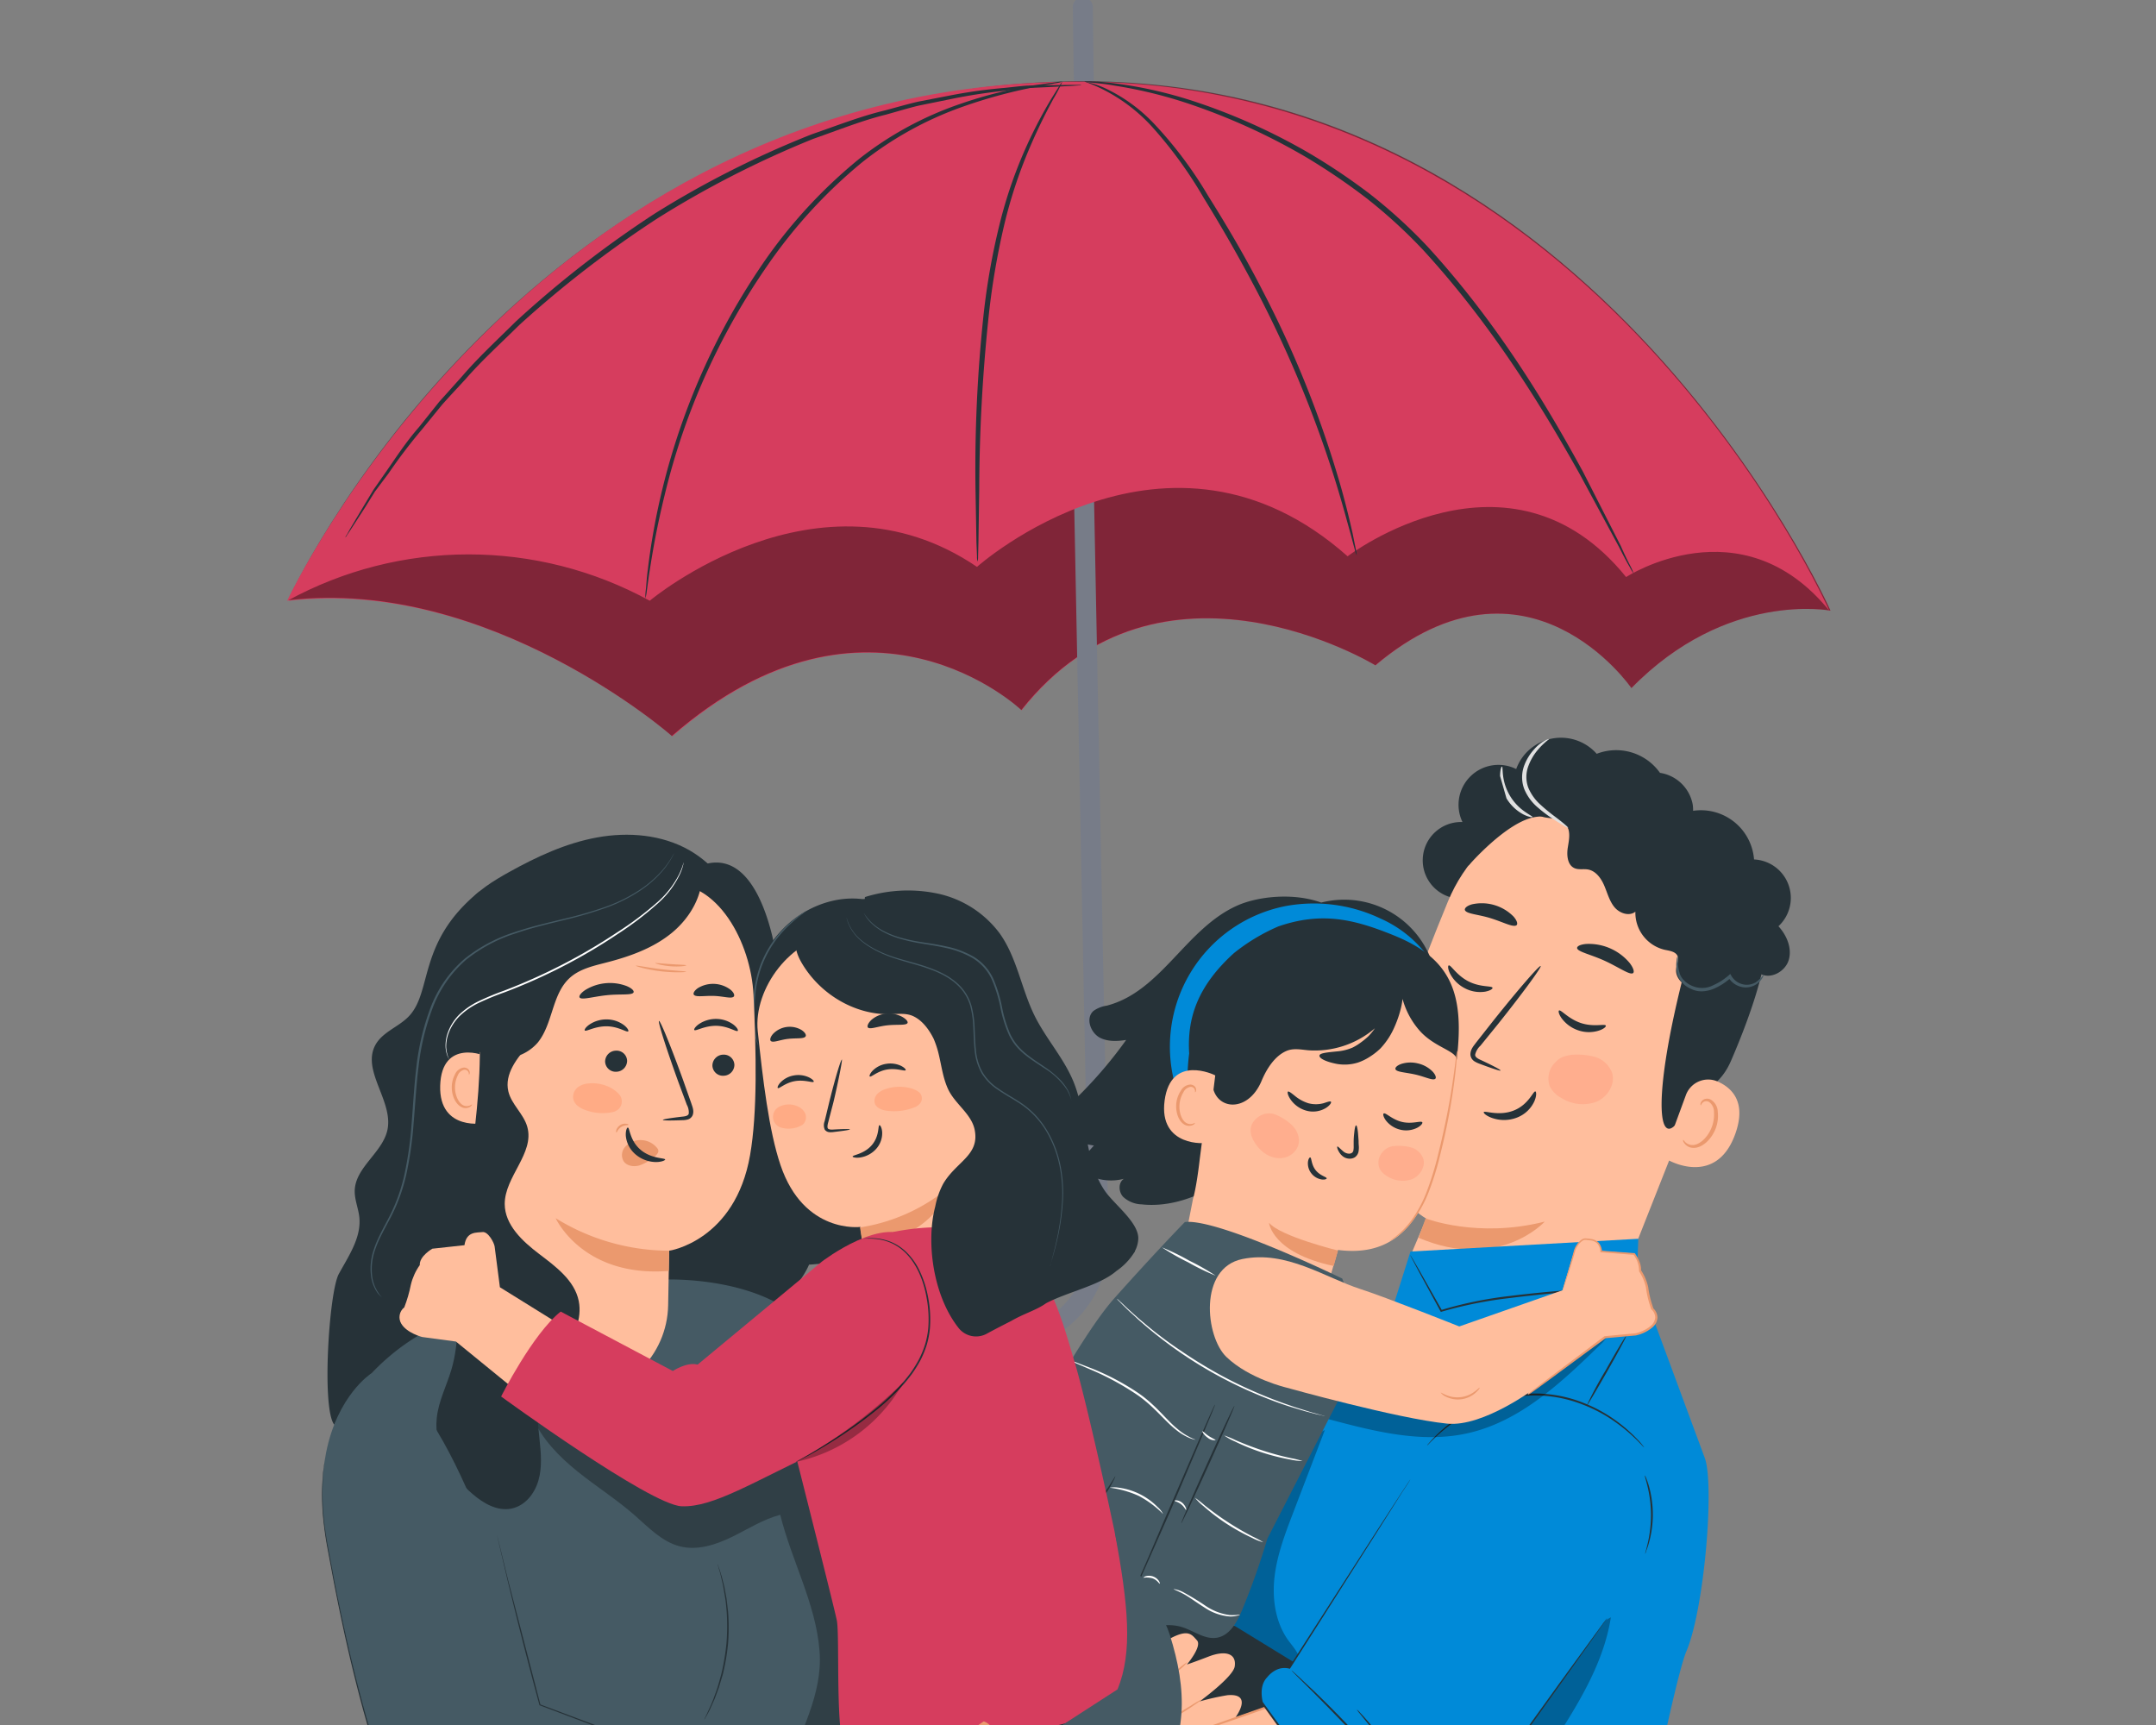 <svg xmlns="http://www.w3.org/2000/svg" width="1000" height="800" xmlns:v="https://vecta.io/nano"><rect width="100%" height="100%" fill="#808080" stroke="none"/><style><![CDATA[.B{fill:#263238}.C{fill:#ffbe9d}.D{fill:#eb996e}.E{fill:#455a64}.F{opacity:.3}.G{fill:#d63d5e}.H{fill:#008ad8}]]></style><defs><clipPath id="A"><path d="M0 0h1000v800H0z"/></clipPath></defs><g clip-path="url(#A)"><g transform="matrix(-.914 .407 -.407 -.914 914.751 430.299)"><path d="M249.416 438.014l-50.633 117.759a4.63 4.63 0 0 0 4.783 6.438 4.63 4.63 0 0 0 3.717-2.762l50.671-117.917c5.704-13.858-1.698-19.721-8.538-3.518z" fill="#777c88"/><path d="M651.357 455.99s-187.735 166.815-419.515 76.211S.2 161.044.2 161.044s40.062 28.101 98.882 4.713c0 0 15.502 83.573 104.121 57.872 0 0 66.266 96.072 158.331 47.748 0 0 36.994 90.363 152.88 54.842-.194.049 47.301 101.973 136.943 129.771z" class="G"/><g transform="matrix(.999 -.052 .052 .999 0 161.052)" opacity=".4"><path d="M635.029 328.621S438.821 485.382 212.1 382.772.2 0 .2 0s38.536 30.159 98.5 9.882c0 0 11.107 84.27 100.95 63.242 0 0 61.147 99.408 155.615 55.969 0 0 32.214 92.175 149.8 62.768-.196.039 41.899 104.309 129.964 136.76z"/></g><path d="M463.644.506a50.28 50.28 0 0 0-39.05 30.195L279.776 373.859a4.63 4.63 0 0 0 4.783 6.438 4.63 4.63 0 0 0 3.717-2.762L433.13 34.222c5.702-13.86 18.471-23.539 33.357-25.284s29.547 4.718 38.3 16.883 10.223 28.12 3.838 41.68l-6.131 13.48a4.65 4.65 0 1 0 8.419 3.953l6.127-13.478c5.724-12.581 6.038-26.958.87-39.777s-15.367-22.958-28.216-28.05a50.99 50.99 0 0 0-26.05-3.123z" fill="#777c88"/><path d="M652.003 456.198c-59.512 4.954-117.437-20.798-153.629-68.299 0 0-98.149 28.14-144.972-47.378 0 0-112.888 36.158-158.941-65.408 0 0-91.791 21.834-114.038-61.311 0 0-62.804 10.02-79.698-52.542 0 0-.829 268.874 219.303 366.065 232.657 102.746 431.975-71.127 431.975-71.127z" class="G"/><g class="B"><path d="M216.423 525.764c-.974-.739-2.013-1.386-3.106-1.935-2.044-1.239-5.179-2.895-8.915-5.47a211.16 211.16 0 0 1-30.174-23.671c-13.837-12.989-26.372-27.298-37.426-42.725-6.445-9.162-12.362-18.684-17.723-28.52-5.628-10.608-10.44-21.629-14.393-32.968-15.727-47.028-20.971-91.953-24.008-124.211l-2.923-38.4c-.228-4.342-.414-7.894-.748-10.449a21.93 21.93 0 0 0-.425-3.619c-.116 1.211-.132 2.43-.046 3.644.139 2.644.321 6.119.272 10.474l2.017 38.485c2.607 32.359 7.586 77.536 23.407 124.877a236.69 236.69 0 0 0 14.609 33.313c5.432 9.901 11.445 19.472 18.007 28.663a282.1 282.1 0 0 0 38.06 42.732 198.26 198.26 0 0 0 30.822 23.202 92.25 92.25 0 0 0 9.21 5.059 18.58 18.58 0 0 0 3.484 1.52z"/><path d="M216.423 525.765a68.15 68.15 0 0 1-6.966-7.551 78.7 78.7 0 0 1-13.145-24.245 197 197 0 0 1-8.507-40.045c-2.074-15.407-3.878-32.451-4.975-50.363a535.1 535.1 0 0 1 2.343-91.989c1.326-11.706 2.851-21.127 3.816-27.63l1.19-7.504a12.96 12.96 0 0 0 .256-2.628 9.44 9.44 0 0 0-.738 2.532l-1.668 7.45c-1.286 6.44-3.12 15.996-4.572 27.55a486.16 486.16 0 0 0-3.087 92.147c.945 18.039 2.988 35.11 5.183 50.55a187.62 187.62 0 0 0 9.206 40.484 75.54 75.54 0 0 0 13.938 24.285 42.1 42.1 0 0 0 5.502 5.292q2.113 1.788 2.225 1.664zm9.319 4.103c.729-.297 1.414-.692 2.036-1.175l5.543-3.734a212.13 212.13 0 0 0 19.347-15.262 208.7 208.7 0 0 0 25.129-26.53 319.38 319.38 0 0 0 25.173-36.943 669.71 669.71 0 0 0 36.413-72.52l9.582-22.588 2.484-6.226a7.91 7.91 0 0 0 .718-2.214 7.9 7.9 0 0 0-1.162 2.001l-2.887 6.048-10.312 22.27a783.75 783.75 0 0 1-36.917 71.993 345.25 345.25 0 0 1-24.822 36.924c-7.449 9.542-15.665 18.458-24.567 26.66-7.551 6.964-14.118 12.216-18.728 15.743a78.3 78.3 0 0 0-7.031 5.554z"/><path d="M225.742 529.869a19.29 19.29 0 0 0 3.224 1.098l9.325 2.716c11.573 3.033 23.385 5.062 35.307 6.065a158.1 158.1 0 0 0 52.893-4.274c21.033-5.723 41.153-14.386 59.764-25.733a318.42 318.42 0 0 0 107.196-108.527c2.226-3.599 3.617-6.522 4.822-8.446.575-.977 1.077-1.996 1.503-3.047-.742.863-1.395 1.799-1.948 2.794-1.205 1.845-2.841 4.7-5.152 8.186-4.535 7.085-11.326 17.257-20.559 29.14a316.21 316.21 0 0 1-86.952 77.899 232.93 232.93 0 0 1-59.055 25.656 160.91 160.91 0 0 1-52.238 4.751 235.57 235.57 0 0 1-35.388-5.349l-9.421-2.277c-1.081-.331-2.193-.549-3.319-.652z"/><path d="M615.338 472.161a1.76 1.76 0 0 0-.949.474l-2.688 1.7-10.2 6.64-7.352 4.98-9.209 5.138c-7.226 4.471-14.68 8.56-22.332 12.253l-13.2 6.68c-4.7 2.134-9.644 4.19-14.743 6.4-10.04 4.7-21.344 8.419-33 12.807a504.25 504.25 0 0 1-78.776 19.131 458.19 458.19 0 0 1-80.95 4.269c-12.411-1.028-24.269-1.463-35.218-3.439-5.494-.83-10.83-1.462-15.811-2.411l-14.427-3.2a252.55 252.55 0 0 1-24.585-6.68l-9.96-3.081-8.182-3.2-11.386-4.389-2.965-1.072c-.339-.153-.698-.258-1.067-.311a3.32 3.32 0 0 0 .949.514l2.885 1.3 11.226 4.826 8.142 3.4c3.044 1.107 6.364 2.095 9.961 3.281 8.06 2.806 16.267 5.168 24.585 7.075l14.506 3.36c5.059.988 10.4 1.7 15.81 2.569 10.988 2.055 22.886 2.609 35.376 3.676a447.71 447.71 0 0 0 81.424-3.953c26.842-4.292 53.282-10.797 79.052-19.447 11.858-4.466 23-8.261 33.083-13.044l14.743-6.6 13.2-6.838c8.538-3.953 15.81-8.735 22.253-12.609l8.972-5.415 7.233-5.061 9.961-7.036 2.53-1.9c.407-.205.781-.471 1.109-.787z"/></g></g><path d="M785.104 373.045c-1.441-7.598-7.522-13.459-15.168-14.62a24.9 24.9 0 0 0-29.347-8.829c-5.166-5.836-13.021-8.524-20.679-7.076s-13.989 6.819-16.667 14.139c-7.076-3.514-15.603-2.149-21.227 3.4s-7.106 14.056-3.688 21.179c-9.378-.343-17.409 6.661-18.343 16s5.55 17.794 14.811 19.315l100.754-24.721a18.2 18.2 0 0 0 9.554-18.787z" class="B"/><path d="M639.023 506.607c5.774-18.7 18.594-54.739 32.578-88.571 15.02-36.34 55.437-55.046 92.861-42.979l3.726 1.183c39.341 15.275 48.364 57.212 32.009 96.133l-52.509 132.87h0c-44.144 32.49-94.062 11.831-93.179-19.3l-.724-2.543 7.734-18.24s-34.398-19.812-22.496-58.553z" class="C"/><path d="M661.218 565.054s24.138 9.394 55.268 1.483c0 0-21.189 23.379-58.517 7.5z" class="D"/><g class="B"><path d="M692.243 458.084c-.3-.989-5.668-.124-11.195-2.984s-8.14-7.734-9.094-7.363c-.459.141-.424 1.766.671 3.885a15.89 15.89 0 0 0 6.851 6.728 15.31 15.31 0 0 0 9.341 1.554c2.384-.443 3.637-1.343 3.426-1.82zm52.566 17.551c-.441-.936-5.633.777-11.53-1.183s-9.27-6.321-10.153-5.809c-.424.212-.159 1.766 1.289 3.726a15.89 15.89 0 0 0 7.84 5.544c3.074 1.008 6.39 1.008 9.464 0 2.278-.759 3.32-1.854 3.09-2.278zm-48.823 20.837c.141-.318-3.337-2.154-9.058-4.838-1.466-.636-2.79-1.395-2.719-2.507.375-1.606 1.231-3.06 2.454-4.167l8.175-10.065c11.5-14.409 20.342-26.486 19.759-26.893s-10.383 10.842-21.86 25.233l-8.034 10.206c-1.112 1.536-2.737 3.161-2.684 5.686a4.01 4.01 0 0 0 1.766 3.019c.771.484 1.595.881 2.454 1.183 5.933 2.242 9.747 3.478 9.747 3.143zm16.156 9.711c-.954-.353-3.037 6.057-10.012 8.829s-13.579-.106-13.932.777c-.212.371 1.13 1.766 4.008 2.737a16.67 16.67 0 0 0 11.5-.265 14.6 14.6 0 0 0 7.981-7.557c1.112-2.596.897-4.415.455-4.521zm19.353-66.569c0 1.766 6.233 2.949 12.908 6.021s11.689 6.781 13.084 5.633c.636-.565.141-2.384-1.624-4.679a24.72 24.72 0 0 0-19.794-8.829c-2.879.159-4.574 1.007-4.574 1.854zm-52.019-17.499c.812 1.766 6.074 1.907 11.884 3.708s10.4 4.344 11.99 3.3c.706-.53.371-2.119-1.36-4.079a20.71 20.71 0 0 0-19.229-5.65c-2.49.691-3.603 1.891-3.285 2.721zm1.518-20.518s17.94-20.854 31.4-22.743c16.3-2.278 17.375 15.15 32.013 15.715s30.195-1.642 40.613 13.155c11.354 16.21 1.766 21.913-2.825 39.306-18.576 70.63-12.237 94.239 1.889 62.738 1.554-3.443 12.36-3.09 18.735-17.658 8.228-19 16.651-42.555 16.757-57.882 0-12.908-3.991-23.167-13.1-35.951-14.391-20.2-40.277-28.87-58.5-32.79s-58.859 5.368-66.982 36.11z"/></g><path d="M781.929 507.931a11 11 0 0 1 14.55-6.445c6.957 3 13.649 9.659 8.387 24.368-9.323 26.08-33.549 11.336-33.373 10.595.155-.548 6.442-17.641 10.436-28.518z" class="C"/><path d="M780.742 528.643c.141 0 .336.477.971 1.095.917.847 2.125 1.309 3.373 1.289 3.125 0 7.063-3.532 8.829-8.228.869-2.211 1.231-4.588 1.06-6.957.09-1.832-.721-3.592-2.172-4.715-.978-.667-2.292-.54-3.125.3-.618.6-.636 1.183-.795 1.165s-.388-.636.194-1.624a3.07 3.07 0 0 1 1.625-1.271c.908-.282 1.889-.2 2.737.23a6.8 6.8 0 0 1 3.3 5.739 16.42 16.42 0 0 1-1.024 7.84c-2.048 5.191-6.5 9.147-10.595 8.829a5.19 5.19 0 0 1-3.92-2.172c-.687-.888-.617-1.502-.458-1.52z" class="D"/><path d="M797.853 456.707c-4.167 1.236-8.564 2.49-12.819 1.572s-8.211-4.821-7.575-9.129c.265-1.925 1.413-3.92.653-5.721-.9-2.154-3.726-2.472-6-2.949a17.66 17.66 0 0 1-13.586-17.663c-2.9 2.3-7.416.706-9.747-2.154s-3.249-6.586-4.715-9.994-3.938-6.816-7.575-7.434c-2.048-.353-4.238.23-6.145-.583-3.355-1.43-3.743-6.021-3.161-9.623s1.466-7.734-.865-10.595-6-2.737-9.341-3.284-7.2-2.631-7.063-6.021c.263-1.778 1.246-3.37 2.719-4.4a17.9 17.9 0 0 1 22.213 0 24.3 24.3 0 0 1 43.95 9.2 24.72 24.72 0 0 1 34.768 20.659 17.87 17.87 0 0 1 11.319 30.971c3.867 4.22 6.41 10.241 4.75 15.715s-8.723 9.217-13.526 6.092a9.89 9.89 0 0 1-19.317 4.15" class="B"/><path d="M818.018 451.868c.106 0-.23 2.366-3.284 4.538-1.842 1.249-4.083 1.765-6.286 1.448-2.848-.436-5.35-2.128-6.816-4.609l1.165.194a27.93 27.93 0 0 1-7.381 4.873 15.36 15.36 0 0 1-5.756 1.43 10.7 10.7 0 0 1-5.456-1.2c-2.974-1.241-5.245-3.738-6.2-6.816-.528-2.016-.654-4.116-.371-6.18a5.6 5.6 0 0 1 .477-2.19 7.4 7.4 0 0 1 .141 2.225c-.039 1.962.235 3.917.812 5.792 1.289 4.591 8.829 9.147 15.715 5.474a27.86 27.86 0 0 0 7.063-4.538l.706-.636.459.83c1.221 2.116 3.301 3.598 5.7 4.061a8.07 8.07 0 0 0 5.58-.971c1.474-.988 2.741-2.253 3.732-3.725z" class="E"/><g fill="#e0e0e0"><path d="M718.482 342.815c0-.3-3.3.671-6.71 4.467a23.59 23.59 0 0 0-4.7 7.469c-1.391 3.525-1.448 7.436-.159 11a22.41 22.41 0 0 0 6.463 8.829 62.59 62.59 0 0 0 7.063 5.3c4.15 2.666 6.745 4.22 6.9 4.026s-2.172-2.225-6.092-5.174a85.03 85.03 0 0 1-6.586-5.4 21.9 21.9 0 0 1-5.845-8.14 14.32 14.32 0 0 1 0-9.712 25.09 25.09 0 0 1 4.061-7.24 32.78 32.78 0 0 1 5.605-5.425zm-19.741 27.44a20.34 20.34 0 0 0 7.84 7.452c2.507 1.254 4.238 1.43 4.308 1.218s-1.448-.953-3.532-2.419c-5.624-3.851-9.332-9.924-10.188-16.686-.336-2.578-.194-4.238-.512-4.291s-.865 1.589-.883 4.379"/></g><path d="M728.794 489.214c3.554-.326 7.138-.039 10.595.848a12.13 12.13 0 0 1 8.281 7.346c1.766 5.3-2.013 11.354-7.222 13.561a18.54 18.54 0 0 1-16.1-1.677 12.52 12.52 0 0 1-5.491-5.456 10.42 10.42 0 0 1 2.013-10.595c2.521-2.879 4.198-3.355 7.924-4.027z" fill="#ffae8e"/><g class="H"><path d="M491.881 731.865a60.71 60.71 0 0 0-30.142 95l58.129-32.614q-13.984-31.203-27.987-62.386zm39.041 80.907h0l.618 1.377a8.01 8.01 0 0 1-.618-1.377zm259.78-136.652l-31.448-85 .636-16.616-105.681 5.915-9.676 30.6s-7.257 5.121-20.342 22.2c-21.277 27.758-19.123 30.018-33.055 48.876a269.35 269.35 0 0 0-42.784 87.176l-68.865 251.6h246.009c1.766-13.879-5.456-39.889-5.456-39.889a41.8 41.8 0 0 0 13.261-8.334c7.4-6.48 40.613-187.436 48.894-206.859s13.133-77.168 8.507-89.669z"/></g><g class="F"><path d="M577.679 861.86c-20.412-2.649-33.85-2.684-54.28-5.3l-4.45 18.452c15.556 15.238 42.767 21.684 64.415 23.944.725-12.71-6.554-24.383-5.685-37.096z"/><path d="M597.633 760.877c-6.092-8.37-7.663-19.423-6.463-29.665s4.962-20.094 8.67-29.771l14.638-38.211-8.829 4.1a472.62 472.62 0 0 0-30.495 58.27c-2.808 6.41-5.545 13.226-4.891 20.2 1.13 12.219 11.919 20.977 21.842 28.252 2.278 1.677 5.068 3.426 7.7 2.454 2.9-1.059 3.779-4.909 2.825-7.822s-3.196-5.371-4.997-7.807z"/><path d="M695.244 958.836a21.07 21.07 0 0 0-4.45-1.925 4.4 4.4 0 0 1-1.236.671z"/><path d="M675.609 863.997a396.85 396.85 0 0 0 51.348-66.039c9.182-14.85 17.516-30.671 20.2-47.9-19.988 10.859-34.891 29.029-47.923 47.675s-24.827 38.37-40.9 54.474c-5.633 5.65-11.954 11.089-14.9 18.505-2.719 6.851-2.19 14.479-1.607 21.825l2.949 38.935c.441 5.721 1.024 11.8 4.52 16.333 4.944 6.41 14.038 7.7 22.125 7.681 6.463 0 13.261-.441 19.3 1.43a6.48 6.48 0 0 0 1.589-7.54 14.83 14.83 0 0 0-7.063-6.427 27.67 27.67 0 0 1-8.176-5.3c-2.184-2.865-3.644-6.215-4.255-9.765q-4.291-16.916-7.381-34.132c-.848-4.715-1.625-9.606-.459-14.267 1.557-6.147 6.289-10.897 10.633-15.488z"/></g><g class="B"><path d="M762.608 671.3a6.64 6.64 0 0 1-.848-.812l-2.331-2.419c-2.91-2.891-6.039-5.553-9.358-7.964a68.37 68.37 0 0 0-15.887-8.688 60.76 60.76 0 0 0-43.544-.406 69.18 69.18 0 0 0-16.086 8.405 75.91 75.91 0 0 0-9.464 7.84c-1.059.989-1.766 1.766-2.366 2.366a6.04 6.04 0 0 1-.865.795 5.3 5.3 0 0 1 .724-.918c.512-.565 1.218-1.466 2.242-2.507 2.877-2.968 6.009-5.679 9.359-8.1 4.968-3.618 10.41-6.536 16.174-8.67a60.65 60.65 0 0 1 44.144.406c5.722 2.24 11.111 5.252 16.016 8.953a69.4 69.4 0 0 1 9.217 8.246c.785.804 1.521 1.653 2.207 2.543a6.05 6.05 0 0 1 .666.93zm0-76.264a6.8 6.8 0 0 1-1.236.283l-3.532.583c-3.125.459-7.663 1.042-13.279 1.625-11.23 1.218-26.8 2.278-43.879 4.414a191.32 191.32 0 0 0-32.084 6.392l-.3.106-.159-.283-10.259-18.841-2.808-5.3-.724-1.413a1.94 1.94 0 0 1-.212-.494 2.38 2.38 0 0 1 .318.441l.812 1.342 3 5.191 10.595 18.682-.459-.194a181.58 181.58 0 0 1 32.208-6.569c17.11-2.137 32.684-3.09 43.932-4.15l13.3-1.324 3.532-.424c.41-.054.823-.077 1.236-.071zm.477 125.546c-.141 0 .53-2.013 1.271-5.3a59.32 59.32 0 0 0 1.413-12.855 58.01 58.01 0 0 0-1.554-12.855c-.759-3.231-1.448-5.174-1.307-5.3a4.6 4.6 0 0 1 .653 1.307 32.97 32.97 0 0 1 1.289 3.761 49.18 49.18 0 0 1 1.766 13 48.71 48.71 0 0 1-1.766 13.031 31.16 31.16 0 0 1-1.254 3.779 5.88 5.88 0 0 1-.511 1.432z"/><path d="M754.256 619.615c.23.124-3.708 7.487-8.829 16.439s-9.359 16.121-9.57 16a181.88 181.88 0 0 1 8.829-16.457c4.997-8.918 9.291-16.105 9.57-15.982z"/></g><g class="F"><path d="M744.068 616.472c-1.236-.542-2.651-.497-3.849.124l-38.67 13.3c-12.36 4.22-24.915 8.511-37.946 8.405-9.782 0-19.423-2.613-28.817-5.156l-62.548-16.756-4.573 2.49c.477 11.266 8.176 21.189 17.658 27.4s20.571 9.147 31.484 12.043c20.765 5.527 42.52 11.054 63.567 6.445 24.721-5.4 44.144-23.855 62.278-41.548a8.83 8.83 0 0 0 2.4-3.161c.526-1.281.119-2.755-.989-3.585z"/></g><path d="M665.968 452.928a43.14 43.14 0 0 0-53.15-34.344c-13.067-4.715-29.418-2.825-38.847 1.342-23.979 10.595-35.315 39.924-60.672 46.475a13.97 13.97 0 0 0-6.127 2.437c-3.8 3.373-1.36 10.259 3.178 12.519 3.655 1.766 7.875 1.589 11.99.936-6.438 9.019-13.614 17.489-21.454 25.321-4.4 4.22-9.57 9.606-7.787 15.433 1.766 5.562 8.546 7.328 14.285 8.211l-8.529 9.535c5.929 5.752 14.433 7.989 22.425 5.9-2.666 1.766-2.507 5.968-.388 8.317 2.328 2.182 5.374 3.438 8.564 3.532 10.806 1.183 21.754-1.872 31.325-7.063s17.87-12.36 25.71-19.865a316.32 316.32 0 0 0 53.326-67.381l-3.638-17.287z" class="B"/><path d="M662.013 443.198a55.09 55.09 0 0 0-21.754-17.234c-13.74-6.524-29.194-8.527-44.144-5.721-18.42 3.666-34.429 14.955-44.068 31.074s-12.008 35.564-6.521 53.526l123.038-35.139c1.458-9.356-.902-18.906-6.551-26.506z" class="H"/><path d="M613.596 604.024l6.975-24.332c21.542 2.772 35.509-7.452 43.208-31.148a236.06 236.06 0 0 0 9.376-39.906c4.785-31.236 2.243-41.231 2.243-41.231-6.78-17.743-22.472-30.551-41.213-33.638-21.931-4.079-44.444 5.05-57.476 16.263-6.45 5.551-10.63 13.282-11.742 21.719l-8.511 65.881c-1.572 13.649-3.09 18.276-3.09 18.276l-4.238 21.507c-5.776 19.89 5.472 40.736 25.268 46.828h0c19.176 5.967 33.479-4.627 39.2-20.219z" class="C"/><g class="B"><path d="M614.514 484.429c-1.06 1.059-4.715-.9-9.341-1.96s-8.741-1.095-9.2-2.525c-.194-.671.742-1.66 2.666-2.366a14.71 14.71 0 0 1 14.568 3.532c1.395 1.483 1.783 2.79 1.307 3.319zm51.242 15.839c-1.06 1.059-4.7-.9-9.323-1.942s-8.829-1.112-9.2-2.525c-.194-.689.742-1.677 2.649-2.366 2.521-.811 5.219-.896 7.787-.247a13.91 13.91 0 0 1 6.8 3.761c1.393 1.5 1.763 2.807 1.287 3.319zm-50.412 46.224c0 .318-.848.689-2.3.512-1.901-.298-3.617-1.308-4.8-2.825-1.187-1.499-1.756-3.395-1.589-5.3.177-1.43.742-2.172 1.059-2.1.671.141.424 3.267 2.507 5.9s5.14 3.128 5.123 3.813z"/></g><path d="M620.588 579.957s-26.875-6.6-32-12.89c0 0 1.324 13.985 30.018 20.059z" class="D"/><path d="M628.993 521.916c.336 0 .653 1.324.883 3.531l.282 3.726c-.014.737.015 1.474.088 2.207.068.89.027 1.786-.122 2.666a4.2 4.2 0 0 1-1.766 2.7c-.866.497-1.869.701-2.861.583a5.19 5.19 0 0 1-2.348-.83c-.552-.38-1.046-.838-1.466-1.36-1.395-1.907-1.624-3.231-1.395-3.408s1.2.9 2.666 2.172c.742.678 1.696 1.077 2.7 1.13a2.49 2.49 0 0 0 1.395-.371c.375-.281.623-.701.689-1.165a9.27 9.27 0 0 0 .124-2.066q0-1.148 0-2.225c.023-1.257.11-2.512.262-3.76.2-2.206.516-3.512.869-3.53z" class="B"/><g fill="#ffae8e"><path d="M646.774 531.486a22.23 22.23 0 0 1 7.5.6 8.55 8.55 0 0 1 5.849 5.171c1.183 3.708-1.43 8.017-5.1 9.57a13 13 0 0 1-11.336-1.183 8.67 8.67 0 0 1-3.867-3.849c-.964-2.552-.418-5.429 1.413-7.452a7.54 7.54 0 0 1 5.545-2.861zm-54.509-14.285a24.49 24.49 0 0 1 7.063 4.679c3.214 3.3 4.8 8.617.689 12.66a8.97 8.97 0 0 1-4.944 2.454c-5.527.848-10.436-2.719-13.208-7.257-2.013-3.3-3.161-7.452 1.024-11.177.833-.72 1.791-1.282 2.825-1.66a8.1 8.1 0 0 1 6.551.3z"/></g><path d="M646.297 433.718c-17.975-7.275-33.037-11.107-53.414-4.061a89.4 89.4 0 0 0-20.554 12.36c-16.987 15.415-21.754 30.248-20.765 46.528-.406 3.2-.653 6.41-.777 9.623l2.048.53v.088l1.342.247 8.034 2.048c0 13.844 16.4 15.892 22.955.141 2.366-5.633 6.163-11.548 11.548-13.844 3.2-1.36 6.675-.618 10.03-.3 11.266.811 22.396-2.857 30.973-10.206a28.78 28.78 0 0 1-2.949 3.637c-1.168 1.106-2.413 2.127-3.726 3.055a24.23 24.23 0 0 1-3.708 2.278c-2.295.977-4.735 1.574-7.222 1.766-4.644.477-7.964.759-8.123 1.925s2.543 2.772 7.84 3.832a20.8 20.8 0 0 0 10.012-.583 24.2 24.2 0 0 0 5.439-2.649c1.813-1.13 3.5-2.45 5.032-3.938 2.778-2.975 5.008-6.419 6.586-10.171a49.86 49.86 0 0 0 2.966-8.829c.299-1.299.523-2.614.671-3.938a36.78 36.78 0 0 0 8.14 14.974c7.063 7.8 17.375 9.182 16.934 13.49 3.955-32.012-3.267-47.48-29.312-58.003z" class="B"/><path d="M675.821 487.289c.046.322.046.649 0 .971a18.33 18.33 0 0 1-.177 2.808c-.177 2.437-.512 5.968-1.077 10.294-1.482 11.298-3.623 22.5-6.41 33.549a135.24 135.24 0 0 1-5.527 17.993 55.87 55.87 0 0 1-7.452 13.455c-2.104 2.77-4.609 5.21-7.434 7.24-.76.555-1.55 1.068-2.366 1.536a7.59 7.59 0 0 1-.865.459c0-.088 1.095-.795 3.019-2.278a38.4 38.4 0 0 0 7.063-7.346c2.974-4.123 5.385-8.624 7.169-13.384 2.203-5.841 4.02-11.821 5.439-17.9 3.231-12.908 5.4-24.721 6.657-33.391.636-4.308 1.077-7.8 1.36-10.241l.353-2.79a3.53 3.53 0 0 1 .248-.975z" class="D"/><g class="B"><path d="M617.321 510.969c.3.371-.424 1.677-2.437 2.931a11.55 11.55 0 0 1-9.058 1.165 13.19 13.19 0 0 1-7.328-5.3c-1.254-1.907-1.483-3.355-1.077-3.532s1.466.636 3.019 1.872a18.56 18.56 0 0 0 6.374 3.532c2.314.618 4.749.618 7.063 0 1.855-.58 3.108-1.092 3.444-.668zm42.361 9.516c.265.388-.459 1.5-2.26 2.49a11.43 11.43 0 0 1-7.928.936c-2.655-.625-5.016-2.139-6.692-4.291-1.2-1.66-1.43-2.949-1.024-3.214.865-.6 3.849 2.825 8.564 3.92s8.775-.724 9.34.159z"/></g><path d="M563.66 498.732c-.494-.318-20.606-9.994-23.485 11.672s19.423 20.094 19.6 19.423 3.885-31.095 3.885-31.095z" class="C"/><path d="M554.231 520.737a5.5 5.5 0 0 1-1.077.424 3.69 3.69 0 0 1-2.825-.318c-2.19-1.13-3.637-5.032-3.214-8.952.181-1.877.785-3.689 1.766-5.3.597-1.321 1.805-2.265 3.231-2.525.929-.119 1.808.447 2.084 1.342.212.636 0 1.059.124 1.112s.512-.3.459-1.218a2.47 2.47 0 0 0-.671-1.483c-.534-.533-1.258-.831-2.013-.83a5.3 5.3 0 0 0-4.379 2.843c-1.177 1.75-1.905 3.764-2.119 5.862-.441 4.379 1.254 8.829 4.255 10.1a4.08 4.08 0 0 0 3.532-.124c.741-.354.917-.833.847-.933z" class="D"/><path d="M637.645 851.884l12.819 89.913-43.65 16.51-29.788-93.056z" class="C"/><path d="M573.421 754.502L596.8 768.84c12.113 7.416 33.355 20.889 36 34.839l24.473 125.369-66.9 19.423-22.67-105.487s-128.265-44.144-122.562-107.27c1.689-15.816 7.238-30.974 16.157-44.144 0 0-1.536 12.1 7.893 29.753 9.906 18.558 19.247 21.454 38.6 24.244 14.727 2.137 43.614-2.472 53.485 2.49s12.145 6.445 12.145 6.445z" class="B"/><path d="M650.271 938.653l.795 3.143s23.538 2.949 39.836 7.911c2.902.909 4.878 3.598 4.878 6.639s-1.975 5.73-4.878 6.639l-70.737 22.231a6.85 6.85 0 0 1-8.705-5l-6.392-27.511c15.732 1.716 30.035-4.27 45.203-14.052z" class="E"/><g class="B"><path d="M651.453 941.99c.106.53-2.1 1.466-3.938 3.832s-2.49 4.926-2.949 4.856-.512-3.284 1.766-6.11 5.104-3.09 5.121-2.578zm10.842 1.556c.23.459-1.519 1.96-2.543 4.644s-.9 5.138-1.36 5.3-1.448-2.719-.124-6.021 3.903-4.423 4.027-3.923zm8.741 11.564c-.388.247-1.642-2.154-1.165-5.3s2.331-5 2.631-4.626-.653 2.3-1.007 4.926-.036 4.823-.459 5z"/></g><g fill="#fff"><path d="M695.774 955.94a3.22 3.22 0 0 1-.83.318l-2.437.742-9.01 2.577-29.718 8.546-29.63 8.829-8.988 2.666-2.454.689c-.28.096-.57.161-.865.194.261-.144.532-.268.812-.371l2.4-.848 8.829-2.949c7.522-2.437 17.975-5.686 29.559-9.076l29.806-8.281 9.076-2.313 2.49-.565c.307-.104.629-.158.953-.159z"/><path d="M675.68 961.502a14.64 14.64 0 0 1 3.125-14.55 42.69 42.69 0 0 0-2.649 7.063 43.62 43.62 0 0 0-.477 7.487zm-45.592 13.526c-.124.088-.848-1.095-2.366-2.684a19.26 19.26 0 0 0-15.327-6.092l-3.532.353a7.94 7.94 0 0 1 3.532-1.006 17.87 17.87 0 0 1 8.829 1.13c2.743 1.119 5.169 2.896 7.063 5.174.817.901 1.431 1.966 1.8 3.125z"/></g><path d="M629.24 610.243l-6.692-17.3s-57.6-28.058-72.979-26.2c0 0-12.943 13.208-32.684 35.315-11.513 12.943-27.087 40.224-40.613 64.115l-20.712 22.814a16.37 16.37 0 0 0-4.185 6.392c-1.218 4.556 1.589 9.076 3.62 13.349 3.249 6.886 4.591 14.515 7.381 21.613s7.628 14.02 14.885 16.351c5.986 1.907 12.608.353 18.752 1.766 6.445 1.483 11.848 6.109 18.311 7.557 11.054 2.507 22.8-4.7 33.655-1.5 5.6 1.66 10.753 5.986 16.492 5 6-1.042 9.394-7.363 11.725-13.014a338.51 338.51 0 0 0 11.636-32.914l35.51-69.236z" class="E"/><g class="B"><path d="M563.555 651.399a4.48 4.48 0 0 1-.336 1.042l-1.165 2.931-4.432 10.595-14.938 35.121-15.468 34.891c-2.172 4.4-4.061 7.858-5.439 10.224-.689 1.183-1.236 2.1-1.642 2.7a5.3 5.3 0 0 1-.618.9 3.97 3.97 0 0 1 .459-.989l1.483-2.79a231.04 231.04 0 0 0 5.156-10.33c4.2-8.829 9.323-21.3 15.239-34.98l15.168-35 4.7-10.595 1.324-2.861a9.89 9.89 0 0 1 .509-.859zm-15.646 55.004c-.23-.106 5.085-12.36 11.884-27.369s12.484-27.1 12.731-27-5.1 12.36-11.9 27.387-12.485 27.088-12.715 26.982zm-30.565-21.754a9.58 9.58 0 0 1-.777 1.766 49.32 49.32 0 0 1-2.666 4.767c-6.444 10.282-15.612 18.577-26.486 23.962a45.64 45.64 0 0 1-5 2.172 7.7 7.7 0 0 1-1.925.6c0-.159 2.6-1.183 6.622-3.355a72.82 72.82 0 0 0 26.169-23.732c2.597-3.726 3.904-6.268 4.063-6.18z"/></g><g fill="#fff"><path d="M523.877 739.476c-.592.047-1.187.005-1.766-.124a34.82 34.82 0 0 1-4.7-.954c-10.324-2.757-19.449-8.846-25.957-17.322-.982-1.263-1.879-2.59-2.684-3.973a6.85 6.85 0 0 1-.777-1.572c.141-.088 1.43 2.048 3.973 5.156 6.687 8.102 15.619 14.049 25.674 17.093 3.801 1.166 6.273 1.537 6.237 1.696zm14.038-4.998c-.23.124-1.148-1.766-3.39-2.507a10.35 10.35 0 0 0-4.2-.247c0-.088.336-.477 1.165-.742a5.56 5.56 0 0 1 6 2.172c.46.741.531 1.236.425 1.324zm37.292 14.303a3.23 3.23 0 0 1-1.254.494 12.11 12.11 0 0 1-3.69.388 24.21 24.21 0 0 1-11.407-4.026c-4.008-2.525-7.381-5.068-10.083-6.5s-4.485-2.031-4.45-2.19c1.67.232 3.282.778 4.75 1.607a119.29 119.29 0 0 1 10.277 6.3c3.293 2.198 7.042 3.619 10.964 4.156a25.89 25.89 0 0 0 4.891-.23zm-35.685-46.598a47.13 47.13 0 0 0-11.283-8.405c-4.289-1.954-8.85-3.246-13.526-3.832 1.39-.237 2.81-.237 4.2 0a30.92 30.92 0 0 1 17.958 8.917 12.36 12.36 0 0 1 2.649 3.32zm10.612-1.943c-.265 0-.812-1.43-2.3-2.6s-3.037-1.377-3.037-1.642 1.872-.459 3.532.936 2.052 3.306 1.805 3.306zm35.809 15.027a25.83 25.83 0 0 1-5.191-2.048 95.86 95.86 0 0 1-11.8-6.533c-3.758-2.453-7.334-5.173-10.7-8.14-1.466-1.155-2.799-2.47-3.973-3.92a45.69 45.69 0 0 1 4.379 3.426c2.684 2.137 6.463 5 10.859 7.858a137.98 137.98 0 0 0 11.566 6.728 48.57 48.57 0 0 1 4.86 2.629zm-22.125-47.358a4.91 4.91 0 0 1-3.673-1.165c-1.766-1.218-2.649-2.878-2.437-2.984s1.289 1.13 2.949 2.225 3.214 1.66 3.161 1.924zm40.348 9.677a28.25 28.25 0 0 1-5.6-.671 99.87 99.87 0 0 1-13.226-3.32 97.44 97.44 0 0 1-12.643-5.121 26.95 26.95 0 0 1-4.926-2.772c1.812.615 3.582 1.347 5.3 2.19 3.178 1.377 7.61 3.178 12.643 4.821a132.1 132.1 0 0 0 13.067 3.531 43.73 43.73 0 0 1 5.385 1.342zm10.348-20.89a8.99 8.99 0 0 1-1.13-.212l-3.178-.742-5.015-1.307-6.569-1.978c-4.838-1.518-10.595-3.637-16.722-6.251-13.437-5.721-26.194-12.923-38.035-21.472-5.439-3.955-10.171-7.734-13.985-11.107-1.96-1.625-3.532-3.231-5.085-4.591s-2.719-2.6-3.708-3.532l-2.3-2.331c-.275-.263-.524-.553-.742-.865a5.3 5.3 0 0 1 .883.724l2.4 2.225c1.024.971 2.278 2.172 3.814 3.531s3.178 2.9 5.156 4.485c3.849 3.3 8.617 7.063 14.126 10.912s11.654 7.858 18.382 11.689a202.6 202.6 0 0 0 19.423 9.694c6.057 2.631 11.8 4.8 16.6 6.41 2.384.865 4.591 1.483 6.5 2.1s3.532 1.095 4.962 1.466l3.143.9a5.93 5.93 0 0 1 1.077.247zm-50.695-65.085a106.47 106.47 0 0 1-12.643-6.145 107.5 107.5 0 0 1-12.237-6.975c4.354 1.767 8.584 3.826 12.661 6.162a106.36 106.36 0 0 1 12.219 6.957zm-9.324 76.086a2.07 2.07 0 0 1-.706-.124c-.67-.158-1.325-.371-1.96-.636a25.64 25.64 0 0 1-6.463-3.92c-5.085-3.938-10.365-11.107-18.417-16.475a126.72 126.72 0 0 0-21.666-11.619l-6.886-2.983c-.864-.326-1.697-.728-2.49-1.2a15.89 15.89 0 0 1 2.631.865l7.063 2.719c7.728 3.016 15.105 6.864 22 11.477 8.176 5.439 13.437 12.749 18.311 16.7a29.22 29.22 0 0 0 8.582 5.191zm-44.25 26.557a5.95 5.95 0 0 1-1.483-.9l-3.849-2.79a138.97 138.97 0 0 1-11.884-10.224 142.62 142.62 0 0 1-10.595-11.5c-1.271-1.554-2.278-2.843-2.931-3.743a8.22 8.22 0 0 1-.954-1.465c1.551 1.509 3.013 3.106 4.379 4.785 2.666 2.984 6.41 7.063 10.806 11.248s8.546 7.84 11.636 10.383a59.73 59.73 0 0 1 4.875 4.206zm-32.772 21.048a8.8 8.8 0 0 1-1.218-.689 29.66 29.66 0 0 1-3.037-2.313 45.74 45.74 0 0 1-8.387-9.412 46.4 46.4 0 0 1-5.509-11.319 30.23 30.23 0 0 1-.971-3.708c-.177-.883-.247-1.377-.177-1.395s.636 1.889 1.766 4.874a53.45 53.45 0 0 0 13.7 20.483c2.332 2.172 3.938 3.355 3.833 3.479z"/></g><g class="C"><path d="M747.034 618.679L712.618 643.4s-24.526 18.593-41.478 16.828c-23.22-2.366-74.339-16.669-74.339-16.669s-17.357-4.044-27.952-14.232c-9.8-9.358-13.014-41.266 7.4-45.433s38.529 8.723 54.827 13.949c11.689 3.743 45.769 17.322 45.769 17.322l47.887-16.775"/><path d="M724.676 598.425l5.509-18.24c.209-1.54 2.914-6.11 5.3-5.721s6.657-.159 7.222 5.756l15.309 1.183s3.09 4.132 2.737 7.787a23.08 23.08 0 0 1 3.32 8.264 55.24 55.24 0 0 0 2.348 9.412 5.19 5.19 0 0 1 .936 6.78c-2.507 3.8-8.829 5.085-8.829 5.085l-14 1.289-35.882 26.735"/></g><path d="M708.576 646.72c.185-.211.4-.395.636-.547l1.907-1.5 7.275-5.58 25.815-19.423h.212l14-1.307h0c2.789-.581 5.384-1.863 7.54-3.726a5.58 5.58 0 0 0 1.766-3.655c-.047-1.433-.686-2.782-1.766-3.726h-.106v-.106l-.53-1.642c-.897-2.754-1.535-5.586-1.907-8.458-.601-2.661-1.677-5.191-3.178-7.469v-.3a12.36 12.36 0 0 0-2.631-7.469l.318.159-15.309-1.218h-.336v-.335c-.062-1.313-.524-2.577-1.324-3.62-.874-.891-2.04-1.437-3.284-1.536l-1.889-.23a2.93 2.93 0 0 0-.848 0c-.262.04-.514.13-.742.265a7.45 7.45 0 0 0-2.349 2.4 8.83 8.83 0 0 0-1.36 2.9l-.865 3-1.625 5.3-2.348 7.275-.671 1.907c-.177.494-.23.636-.265.636a3.32 3.32 0 0 1 .159-.671l.547-1.942 2.154-7.346 1.519-5.3.812-2.966c.273-1.117.746-2.176 1.395-3.125.639-1.067 1.515-1.974 2.56-2.649a3 3 0 0 1 .989-.353c.34-.047.684-.047 1.024 0 .64.021 1.278.092 1.907.212a5.88 5.88 0 0 1 3.743 1.766c.915 1.158 1.452 2.57 1.536 4.044l-.371-.353 15.327 1.13h.212l.106.159a18.17 18.17 0 0 1 2.048 3.726 9.78 9.78 0 0 1 .777 4.361v-.283a23.54 23.54 0 0 1 3.32 7.8 44.74 44.74 0 0 0 1.889 8.334l.512 1.624-.124-.194c1.264 1.136 1.994 2.75 2.013 4.45a6.5 6.5 0 0 1-2.119 4.273 17.48 17.48 0 0 1-8 3.938h0l-14 1.254.212-.088-26.01 19.194-7.416 5.386-2 1.395c-.276.108-.564.185-.857.229z" class="D"/><path d="M686.256 643.524c-4.344 5.596-12.394 6.63-18.011 2.313" class="C"/><path d="M668.246 645.838c0-.124 1.007.547 2.649 1.2a13.28 13.28 0 0 0 13.084-1.678c1.448-1.042 2.154-1.925 2.278-1.766s-.459 1.095-1.872 2.348a12.36 12.36 0 0 1-13.755 1.766c-.951-.394-1.775-1.042-2.384-1.872z" class="D"/><g class="C"><path d="M504.701 766.263a5.03 5.03 0 0 0-5.58-1.095c-3.532 1.271-12.961-1.148-15.627 1.271-3.143 2.825-3.8 7.169-3.532 13.3s-9.712 11.689-9.712 11.689l19.106 33.938 10.824-1.342 72.4-26.893s9.447-12.06-3.284-10.948c-4.356.714-8.666 1.682-12.908 2.9 0 0 15.574-11.336 16.3-16.227.918-6.021-4.273-7.628-12.131-4.591-6.728 2.6-10.03 3.673-10.03 3.673s7.187-8.458 4.644-11.213-4.008-5.7-13.949 0-31.042 16.7-33.373 19.423c-3.311 3.144-6.853 6.036-10.595 8.652l-.547-6.374s7.946-1.907 9.182-6.692c1.849-7.194-1.188-9.471-1.188-9.471z"/><path d="M641.494 855.009s-7.257 19.671-89.153 16.4l-82.779-2.26a33 33 0 0 1-9.464-22.355c0-8.07-.477-23.237-.865-34.15-.286-8.114 3.219-15.9 9.482-21.066l1.554-1.271 18.929 32.79 10.842-1.342 105.7-36.516 25.48-56.363z"/></g><path d="M641.494 855.009a16.91 16.91 0 0 0-.23-2.278c-.23-1.5-.336-3.761-.6-6.657l-2.172-25.392-7.646-91.82.724.124-25.444 56.379v.159h-.159c-16.086 6.163-33.2 11.884-50.872 17.993l-54.845 18.558h-.088l-4.662.583-6.163.759h-.318l-.141-.265-19.017-32.614.689.124a27.9 27.9 0 0 0-7.381 8.14 25.39 25.39 0 0 0-3.354 10.263c-.162 1.795-.191 3.6-.088 5.4l.124 5.439q.159 5.4.283 10.736c0 3.532.159 7.063.247 10.595 0 1.766.088 3.532.141 5.209v2.56a23.7 23.7 0 0 0 .3 2.507 33.02 33.02 0 0 0 8.952 17.375l-.283-.106 71.407 2.013 15.5.441c5 0 9.835.353 14.462.247s9.111 0 13.367-.283l6.233-.283 5.933-.494c6.866-.573 13.689-1.575 20.43-3 4.994-1.103 9.871-2.677 14.568-4.7a30.02 30.02 0 0 0 7.981-5.121c.827-.714 1.516-1.573 2.033-2.535a1.45 1.45 0 0 1 0 .194l-.3.547c-.452.692-.979 1.331-1.572 1.907a30.02 30.02 0 0 1-7.946 5.3 81.11 81.11 0 0 1-14.6 4.821 160.9 160.9 0 0 1-20.465 3.125l-5.951.53-6.251.3c-4.255.283-8.723.265-13.367.336s-9.482-.124-14.5-.194l-15.521-.388-71.39-1.889h-.177l-.106-.106a33.94 33.94 0 0 1-9.217-17.852c-.106-.865-.247-1.766-.3-2.6l-.106-2.613c0-1.766 0-3.531-.141-5.191q-.141-5.3-.265-10.595l-.283-10.736c0-1.766-.088-3.532-.141-5.421-.094-1.842-.065-3.689.088-5.527.411-3.743 1.615-7.355 3.532-10.595 1.948-3.267 4.522-6.117 7.575-8.387l.424-.318.265.441q9.27 16.068 18.947 32.79l-.459-.212 6.18-.777 4.662-.583h-.035l54.739-18.594 50.854-17.922-.23.212 25.533-56.345.6-1.307.106 1.43 7.328 91.82 1.96 25.374.494 6.657.125 2.312z" class="D"/><path d="M654.068 686.114l-55.922 87.335s-6.675-2.348-11.937 5.915c-2.543 3.973-.865 10.259-.865 10.259l52.62 72.926c5.032 7.157 14.496 9.635 22.39 5.862a16.7 16.7 0 0 0 8.917-12.131l76.157-105.84" class="H"/><g class="B"><path d="M745.428 750.441l-.336.53-1.059 1.514-4.132 5.88-15.645 21.984-54.562 76.193v-.157a19.92 19.92 0 0 1-2.966 7.063 16.05 16.05 0 0 1-5.88 5.138 17.87 17.87 0 0 1-15.75.318 19.19 19.19 0 0 1-6.586-5.015l-4.909-6.692-9.871-13.649-38.741-53.75h0a18.17 18.17 0 0 1-.441-6.533 10.37 10.37 0 0 1 .865-3.161c.496-.953 1.087-1.852 1.766-2.684a13.03 13.03 0 0 1 4.962-3.849 9.54 9.54 0 0 1 6.18-.424l-.477.159 40.613-63.144 11.5-17.746 3.072-4.662.795-1.183a2.4 2.4 0 0 1 .283-.389 1.57 1.57 0 0 1-.23.424l-.742 1.218-3.061 4.661-11.3 17.869-40.33 63.32-.159.247-.318-.088a8.83 8.83 0 0 0-5.6.424 12.22 12.22 0 0 0-4.626 3.62c-2.914 2.984-2.967 7.575-2.031 11.619v-.141l38.847 53.714 9.853 13.667c1.625 2.225 3.2 4.556 4.856 6.639a18.68 18.68 0 0 0 6.286 4.785 16.99 16.99 0 0 0 14.938-.282 15.45 15.45 0 0 0 5.58-4.909 18.95 18.95 0 0 0 2.843-6.781v-.088h0l54.739-75.928 15.892-21.825 4.238-5.809 1.112-1.483c.163-.218.34-.424.53-.618zm-81.05 96.431a4.88 4.88 0 0 1-.671-.724l-1.762-2.193-6.569-8.1c-5.58-6.816-13.42-16.139-22.443-26.116s-17.658-18.682-23.82-24.915l-7.416-7.363-2-2.013a4.75 4.75 0 0 1-.653-.742 7.36 7.36 0 0 1 .777.6l2.124 1.903 7.628 7.151c6.372 6.112 14.972 14.762 24.028 24.721s16.828 19.423 22.284 26.328l6.374 8.3 1.677 2.3c.185.267.333.557.442.863zm-3.478-9.008a8.53 8.53 0 0 1-1.218-1.766l-3.037-5.05c-2.6-4.273-6.268-10.082-10.595-16.316s-8.582-11.672-11.707-15.556l-3.726-4.591a10.96 10.96 0 0 1-1.289-1.766 9.94 9.94 0 0 1 1.572 1.519 125.47 125.47 0 0 1 3.938 4.4c3.267 3.8 7.575 9.2 11.972 15.45a193.76 193.76 0 0 1 10.418 16.51c1.236 2.172 2.19 3.955 2.808 5.3a9.78 9.78 0 0 1 .864 1.866z"/></g><g class="D"><path d="M501.752 780.529a11.99 11.99 0 0 1-12.36.194 61.23 61.23 0 0 0 6.163.689c3.372-.036 6.003-1.113 6.197-.883zm49.071-9.8a23.21 23.21 0 0 1-3.443 3.426c-2.225 2.013-5.4 4.7-9.058 7.434s-7.063 5.05-9.694 6.622a22.69 22.69 0 0 1-4.273 2.313 32 32 0 0 1 3.92-2.861l9.482-6.816c3.637-2.737 6.886-5.3 9.2-7.187a27.98 27.98 0 0 1 3.867-2.931zm7.115 17.093a6.48 6.48 0 0 1-1.342 1.077l-3.849 2.649c-3.284 2.19-7.893 5.1-13.084 8.158s-9.977 5.668-13.49 7.487l-4.167 2.084a6.25 6.25 0 0 1-1.607.653 47.9 47.9 0 0 1 5.474-3.3l13.314-7.716 13.208-7.911a47.3 47.3 0 0 1 5.545-3.178z"/></g><g class="B"><path d="M382.695 642.805c-11.083-7.039-23.58-16.845-22.029-29.783 1.338-11.083 12.725-18.685 15.6-29.479 3.8-14.321-8.118-27.366-14.473-40.638-6.872-14.4-7.374-30.893-6.917-46.826s7.1-46.278 3.375-61.755-12.755-39.923-32.565-33.143l-.334 7.6c-46.525 37.067-74.043 96.113-72.085 154.679.7 20.722 4.971 41.55 14.717 59.885s25.207 34.07 44.621 42.082q1.391-4.561 2.813-9.122c7.792 7.901 18.34 12.478 29.433 12.771l-6.477-12.162a29.33 29.33 0 0 0 31.06 4.074c-3.421-1.733-5.942-4.84-6.933-8.544a16.88 16.88 0 0 0 20.19-9.639z"/><path d="M409.498 425.583l-2.63-7.039c-14.473-4.88-31.151.35-42.265 10.84s-17.149 25.48-19.369 40.592-.927 30.513.73 45.7 3.679 30.406 2.889 45.685c-.258 5.063-.775 10.4 1.4 14.99s7.237 7.906 12.406 9.2c5.228 1.049 10.588 1.28 15.887.684 17.544-1.14 34.967-3.041 52.5-4.911 2.265-.243 4.789-.639 6.188-2.433a8.56 8.56 0 0 0 1.171-5.306c-.207-50.716-10.015-100.935-28.907-148.002z"/></g><path d="M351.468 478.306c-2.144-19.977 15.781-43.359 35.834-44.652l65.946 1.252 1.612 10.642 18.548 132.343h0s1.779 43.42-34.481 47.13c-32.565 3.314-36.609-31-36.609-31.014l-3.249-25.001s-26.2 3.406-37.05-28.658c-5.397-15.914-8.21-39.842-10.551-62.042z" class="C"/><g class="B"><path d="M360.773 504.593c.623.471 3.421-2.448 7.966-3.208s8.27.927 8.666.289c.213-.289-.5-1.186-2.128-1.992a11.63 11.63 0 0 0-7.054-.927c-2.366.395-4.545 1.534-6.218 3.253-1.217 1.313-1.521 2.388-1.232 2.585zm42.66-5.351c.623.456 3.421-2.448 7.966-3.223s8.27.943 8.666.3c.2-.289-.5-1.186-2.128-2.007a11.75 11.75 0 0 0-7.054-.912 11.27 11.27 0 0 0-6.233 3.253c-1.202 1.312-1.506 2.392-1.217 2.589zm-9.244 24.508c0-.213-2.919-.167-7.6.091-1.186.091-2.311 0-2.63-.563s-.106-1.809.258-3.041q.973-3.831 2.083-8.042c.806-2.934 4.409-19.338 4.211-20.828-.532 0-3.284 9.122-6.081 20.555q-1 4.226-1.946 8.073a5.05 5.05 0 0 0 .091 3.953 2.95 2.95 0 0 0 2.174 1.125 10.28 10.28 0 0 0 2.007-.091c4.59-.548 7.464-.944 7.433-1.232z"/></g><path d="M398.887 569.253c15.554-2.413 30.133-9.098 42.113-19.308 0 0-7.343 24.933-40.836 27.487z" class="D"/><g class="B"><path d="M407.902 521.834c-.745.091.091 5.017-3.542 9.243s-8.97 4.561-8.894 5.275c0 .319 1.338.76 3.573.441 2.897-.448 5.542-1.908 7.465-4.12 1.851-2.121 2.806-4.879 2.662-7.691-.169-2.1-.929-3.239-1.264-3.148zm-5.443-45.457c.76 1.323 4.561-.4 9.289-.882s8.955.2 9.228-1.231c.106-.684-.9-1.84-2.752-2.813a13.2 13.2 0 0 0-7.434-1.323 11.89 11.89 0 0 0-6.674 2.934c-1.414 1.354-1.961 2.692-1.657 3.315zm-45.016 6.309c.973 1.155 4.166-.456 8.164-.9s7.45.122 8.1-1.247c.289-.654-.365-1.84-1.961-2.873-4.25-2.489-9.648-1.775-13.105 1.733-1.289 1.402-1.624 2.724-1.198 3.287z"/></g><g fill="#ffab85"><path d="M422.071 504.608a20.07 20.07 0 0 0-11.2.426c-1.5.424-2.866 1.224-3.968 2.326a4.56 4.56 0 0 0-1.171 4.272c.7 2.235 3.329 3.193 5.656 3.5a25.4 25.4 0 0 0 12.892-1.642 5.65 5.65 0 0 0 2.25-1.52c1.201-1.223 1.402-3.112.486-4.561-.639-1.216-2.782-2.235-4.941-2.843m-52.317 8.435a9.82 9.82 0 0 0-7.754 0 5.52 5.52 0 0 0-2.66 2.144 5.64 5.64 0 0 0-.639 4.211c.551 1.9 2.118 3.332 4.059 3.71a12.38 12.38 0 0 0 8.894-1.11c.629-.314 1.156-.799 1.52-1.4.794-1.377.851-3.058.152-4.485a6.78 6.78 0 0 0-3.542-3.041"/></g><g class="E"><path d="M351.605 484.629c-.128-.204-.229-.424-.3-.654-.269-.636-.488-1.291-.654-1.961a40.48 40.48 0 0 1-1.171-7.51 79.21 79.21 0 0 1 0-11.25c.243-4.608 1.076-9.165 2.478-13.561a48.65 48.65 0 0 1 6.081-12.375c2.154-3.091 4.648-5.932 7.434-8.468a55.28 55.28 0 0 1 5.914-4.743 25.44 25.44 0 0 1 1.718-1.14 2.48 2.48 0 0 1 .623-.35c-.679.627-1.4 1.206-2.159 1.733a72.14 72.14 0 0 0-5.716 4.911 53.49 53.49 0 0 0-7.221 8.468 50.96 50.96 0 0 0-5.96 12.162 55.88 55.88 0 0 0-2.493 13.379 82.71 82.71 0 0 0-.182 11.159 46.1 46.1 0 0 0 .912 7.465c.392 1.796.787 2.708.696 2.735zM230.542 591.631c-2.128 1.429-33.888 19.506-58.486 45.457l36.15 92.192 34.225 104.141-11.889 46.719s68.277 9.243 113.506 11.326c48.316 2.205 106.21-6.295 106.21-6.295s-53.378-218.864-67.563-256.613-74.115-35.134-74.115-35.134z"/></g><g class="F"><path d="M404.299 809.522c-.821-23.474-1.657-47.038-5.808-70.162s-11.752-45.944-25.085-65.267c-3.284-4.759-7.069-9.426-12.254-11.98-6.537-3.223-14.23-2.63-21.467-1.779-14.063 1.627-28.1 3.892-42.265 4.15s-28.612-1.52-41.368-7.738l-9.122.334c4.3 10.217 12.315 18.4 20.935 25.344s18.031 12.907 26.377 20.19c6.537 5.732 12.847 12.5 21.284 14.58 8.027 1.961 16.45-.76 23.884-4.378s14.5-8.194 22.485-10.308c5.275 21.406 16.617 41.4 18.244 63.367 1.52 19.916-9.122 37.719-15.629 56.586l30.209-13.956c2.63-.654 2.356 4.044 3.907 1.794s5.764 1.732 5.673-.777z"/></g><g class="B"><path d="M332.768 725.297c.132.218.233.454.3.7l.73 2.052 1.019 3.3 1.125 4.424 1.019 5.443.745 6.309a96.9 96.9 0 0 1 0 14.549 98.4 98.4 0 0 1-2.432 14.367l-1.809 6.081-1.931 5.2-1.855 4.166c-.454 1.039-.962 2.054-1.52 3.041l-1.064 1.9c-.116.226-.253.44-.411.639a2.7 2.7 0 0 1 .274-.715l.927-1.961 1.444-3.117s1.171-2.6 1.733-4.2 1.247-3.284 1.824-5.184 1.14-3.922 1.718-6.081a101.54 101.54 0 0 0 2.356-14.245c.378-4.806.409-9.633.091-14.443-.2-2.2-.35-4.318-.669-6.264l-.912-5.428c-.319-1.658-.7-3.041-1-4.424s-.608-2.417-.882-3.314-.426-1.52-.593-2.083a3.74 3.74 0 0 1-.227-.712zM157.142 590.826c4.561-8.347 10.521-16.906 9.517-26.362-.456-4.181-2.265-8.194-2.128-12.391.365-10.84 13.029-17.59 15.2-28.217 2.676-13.348-12.162-27.366-5.58-39.3 3.162-5.716 10.08-8.073 14.823-12.573 12.071-11.433 3.953-34.785 33.447-58.623l7.921 53.1a1368.29 1368.29 0 0 0 .2 140.158c-25.055 3.679-54.519 16.982-75.514 54.093-5.913-7.446-2.432-61.539 2.114-69.885z"/><path d="M319.724 394.295c-12.771-7.267-28.323-8.544-42.782-5.914s-27.989 8.924-40.836 16.07c-7.206 4.014-14.4 8.423-19.627 14.793-9.563 11.615-11.129 27.654-12.284 42.66-.943 12.162-1.779 24.842 3.162 35.955 4.695 10.335 13.827 17.98 24.827 20.783l111.256-93.3c-3.434-13.105-11.976-24.287-23.717-31.045z"/></g><path d="M349.476 461.264c-1.155-23.93-16.556-53.5-40.41-51.326l-55.355 13.105c-17.757 4.211-29.8 18.943-31.394 37.126-.091.9-.152-.213-.152.471l1.52 144.43c.291 23.679 19.633 42.688 43.314 42.569h0c23.417-.113 42.463-18.897 42.9-42.31l.471-25.283c0 .061 30.619-4.561 37.537-44.378 3.439-19.764 2.861-47.818 1.569-74.404z" class="C"/><g class="D"><path d="M294.927 447.871c-.076.243 5.017 1.809 11.509 2.569s11.813.456 11.8.2-5.26-.4-11.676-1.171-11.572-1.887-11.633-1.598zm8.925-1.277c0 .258 3.041 1.171 7.145 1.52s7.313-.167 7.3-.426-3.253-.274-7.221-.562l-7.224-.532zm-17.94 78.63c.258 0 .623-1.6 2.265-2.585s3.208-.73 3.284-.988-.334-.4-1.064-.5c-.968-.113-1.944.124-2.752.669a4.21 4.21 0 0 0-1.764 2.22c-.197.713-.091 1.169.031 1.184z"/></g><g class="B"><path d="M340.628 493.815c-.008 2.771-2.229 5.027-5 5.078a4.88 4.88 0 0 1-5.2-4.683c.015-2.77 2.23-5.027 5-5.093a4.9 4.9 0 0 1 5.2 4.7zm1.55-15.736c-.654.654-4.47-2.28-9.973-2.341s-9.578 2.63-10.156 1.946c-.289-.3.365-1.52 2.144-2.752 2.405-1.616 5.252-2.45 8.149-2.387a13.58 13.58 0 0 1 7.921 2.691c1.672 1.323 2.235 2.539 1.915 2.843zm-51.31 13.869c-.015 2.77-2.23 5.027-5 5.093a4.9 4.9 0 0 1-5.2-4.7 5.11 5.11 0 0 1 5-5.078 4.88 4.88 0 0 1 5.2 4.683zm.517-13.656c-.654.654-4.485-2.265-9.988-2.326s-9.563 2.615-10.156 1.931c-.289-.3.38-1.52 2.159-2.752 2.407-1.611 5.253-2.439 8.149-2.372a13.47 13.47 0 0 1 7.921 2.691c1.672 1.323 2.219 2.539 1.915 2.828zm16.07 41.094c0-.319 3.406-.867 8.955-1.52 1.4-.122 2.737-.38 3.041-1.338a7.25 7.25 0 0 0-.882-4.166l-4-10.764c-5.534-15.31-9.532-27.9-8.909-28.111s5.61 12.01 11.159 27.366q1.992 5.656 3.816 10.809c.5 1.611 1.4 3.436.639 5.519a3.5 3.5 0 0 1-2.341 2.022 9.58 9.58 0 0 1-2.387.3c-5.625.218-9.076.187-9.091-.117z"/></g><g class="D"><path d="M257.741 564.965s12.451 27.594 52.436 24.447l.182-9.365a100.51 100.51 0 0 1-52.618-15.082zm47.19-32.368a9.93 9.93 0 0 0-8.833-3.816 9.12 9.12 0 0 0-6.294 3.269c-1.543 1.847-1.756 4.465-.532 6.537 1.444 2.113 4.561 2.645 7.176 1.931a20.4 20.4 0 0 0 7.085-4.09 5.7 5.7 0 0 0 1.52-1.6 1.87 1.87 0 0 0 0-2.052"/></g><g class="B"><path d="M291.203 522.943c.9 0 .821 5.929 5.868 10.247s11.418 3.755 11.448 4.561c0 .365-1.52 1.125-4.12 1.171-3.5-.003-6.887-1.243-9.563-3.5-2.583-2.158-4.22-5.241-4.561-8.59-.166-2.46.518-3.934.928-3.889zm2.675-62.758c-.562 1.52-6.081.684-12.512 1.368s-11.706 2.372-12.543 1.019c-.38-.654.547-2.052 2.676-3.466a21.88 21.88 0 0 1 19.1-1.824c2.396.987 3.523 2.173 3.279 2.903zm46.507 1.931c-.973 1.247-4.743-.106-9.3-.243s-8.423.715-9.3-.608c-.365-.639.258-1.87 1.961-3.041a13.47 13.47 0 0 1 14.99.7c1.588 1.261 2.09 2.599 1.649 3.192z"/></g><path d="M225.89 490.424c-.41-1.155-21.072-9.015-21.725 13.075-.623 21.467 21.1 17.605 21.163 17s.562-30.075.562-30.075z" class="C"/><path d="M218.912 512.18c-.091 0-.38.258-1.019.532-.9.355-1.9.355-2.8 0-2.235-.9-4.059-4.561-4.059-8.423a12.45 12.45 0 0 1 1.186-5.321c.45-1.348 1.527-2.393 2.889-2.8.894-.212 1.812.241 2.189 1.079.274.608.122 1.034.228 1.079s.471-.35.319-1.231a2.3 2.3 0 0 0-.806-1.368 2.8 2.8 0 0 0-2.052-.608c-1.802.309-3.315 1.528-4 3.223-.957 1.834-1.453 3.875-1.444 5.944 0 4.333 2.128 8.438 5.2 9.426a4.03 4.03 0 0 0 3.436-.487c.688-.528.809-.999.733-1.045z" class="D"/><path d="M325.547 403.66c-25.294-8.572-53.137-4.885-75.328 9.977s-36.201 39.203-37.905 65.856l8.544 7.343a21.38 21.38 0 0 0 28.536-3.284c7.13-8.742 6.522-22.44 14.869-30.026 4.561-4.166 10.931-5.58 16.936-7.13 10.825-2.782 21.664-6.613 30.315-13.683s14.93-17.894 14.033-29.053z" class="B"/><path d="M283.951 504.852c-3.43-1.995-7.417-2.817-11.357-2.341a9.12 9.12 0 0 0-4.561 1.718 5.81 5.81 0 0 0-2.22 4.713c.137 2.782 2.554 4.561 4.8 5.5a22.8 22.8 0 0 0 13.364 1.353 5.73 5.73 0 0 0 2.63-1.186c1.535-1.237 2.172-3.279 1.612-5.169-.35-1.6-2.25-3.329-4.272-4.561" fill="#ffab85"/><path d="M261.785 626.768c4.47-7.024 8.3-15.2 6.644-23.428-1.931-9.548-10.642-15.933-18.365-21.8s-15.918-13.44-15.963-23.17c0-12.679 13.9-23.534 10.475-35.742-1.688-6.081-7.358-10.4-8.8-16.5-1.87-7.966 3.968-15.507 9.548-21.5s11.722-13.105 10.642-21.284l-34.672 1.524c5.321 43.907-7.6 87.874-8.681 132.085-.289 12.755.38 25.769-3.177 38.008-2.22 7.6-6.081 14.853-6.872 22.8-1.383 13.44 6.4 26.438 16.723 35.2 4.987 4.272 11.357 7.951 17.788 6.7s10.87-6.9 12.649-13.029 1.2-12.634.532-18.973-1.4-12.8 0-19.019c1.692-8.054 7.059-14.85 11.529-21.872z" class="B"/><path d="M208.331 491.321a1.52 1.52 0 0 1-.2-.334l-.5-1.049c-.551-1.378-.875-2.836-.958-4.318-.089-2.356.289-4.707 1.11-6.917a23 23 0 0 1 4.941-7.875 34.45 34.45 0 0 1 9.2-6.461c3.875-1.851 7.843-3.5 11.889-4.941 9.153-3.496 18.106-7.496 26.818-11.98 8.718-4.478 17.179-9.44 25.342-14.865a154.3 154.3 0 0 0 19.186-14.4 43.39 43.39 0 0 0 9.821-12.679c.641-1.313 1.19-2.669 1.642-4.059l.35-1.095c.036-.127.087-.25.152-.365-.377 1.958-1.005 3.859-1.87 5.656-2.37 4.905-5.67 9.304-9.715 12.953a150.31 150.31 0 0 1-19.11 14.625 254.1 254.1 0 0 1-25.359 14.96 257.01 257.01 0 0 1-27 12.01 125.05 125.05 0 0 0-11.843 4.85c-3.363 1.575-6.445 3.691-9.122 6.264-2.146 2.172-3.827 4.757-4.941 7.6a17.97 17.97 0 0 0-1.216 6.75 15.95 15.95 0 0 0 1.383 5.671z" fill="#fff"/><path d="M177.104 601.696c-.187-.152-.364-.314-.532-.486-.505-.469-.974-.978-1.4-1.52a17.3 17.3 0 0 1-3.041-7.6 26.88 26.88 0 0 1 1.312-12.788c1.52-4.8 4.439-9.821 7.313-15.416 3.1-6.135 5.409-12.638 6.872-19.354 1.636-7.724 2.734-15.552 3.284-23.428.7-8.316 1.11-17.088 2.2-26.134a113.81 113.81 0 0 1 6.477-27.366c3.299-8.909 8.808-16.835 16.009-23.032a71.79 71.79 0 0 1 23.139-12.284c7.951-2.706 15.72-4.424 22.926-6.2 6.693-1.535 13.292-3.454 19.764-5.747a73.4 73.4 0 0 0 15.2-7.6 51.69 51.69 0 0 0 9.776-8.255c1.833-1.99 3.467-4.154 4.88-6.461.5-.775.806-1.414 1.049-1.824l.38-.623s-.091.228-.3.654-.517 1.079-.988 1.87a40.39 40.39 0 0 1-4.789 6.6 51.81 51.81 0 0 1-9.684 8.362c-4.756 3.136-9.856 5.717-15.2 7.693-6.472 2.323-13.071 4.278-19.764 5.853-7.221 1.794-14.975 3.542-22.8 6.248a71.27 71.27 0 0 0-22.9 12.162 55.58 55.58 0 0 0-15.75 22.8c-3.269 8.769-5.434 17.911-6.446 27.214-1.11 9-1.52 17.772-2.265 26.1-.567 7.902-1.69 15.755-3.36 23.5a81.44 81.44 0 0 1-7.009 19.475c-2.934 5.61-5.808 10.551-7.4 15.31-1.469 4.023-1.954 8.339-1.414 12.588.352 2.684 1.32 5.251 2.828 7.5.482.774 1.028 1.507 1.633 2.189z" class="E"/><path d="M528.159 761.83l-43.907 5.96c0 .487-74.5 10.049-74.4 8.8l4.635 22.53-63.078 29.54 34.237 14.063 46.157 45.913s71.1-20.463 89.516-49.623 6.84-77.183 6.84-77.183z" class="B"/><path d="M414.409 571.336a107.94 107.94 0 0 1 25.845-2.1c13.561.532 26.271 4.789 35.089 13.105 12.74 12.026 17.636 31.045 23.337 50.17 5.047 17 15.112 62.986 15.112 62.986l15.522 72.245s-1.095 17.818-6.461 22.2-55.142 16.6-69.357 16.6-55.613 9.73-60.965 5.352-2.919-53.089-4.394-60.387-24.827-99.352-24.827-99.352l20.4-62.515z" class="G"/><path d="M266.835 618.693l-34.967-21.71-2.448-18.913c-.228-1.748-3.041-7.009-5.61-6.674s-7.465-.5-8.377 6.081l-14.9 1.627s-6.081 3.451-5.823 7.6c-1.958 2.745-3.367 5.843-4.15 9.122-.707 3.573-1.725 7.078-3.041 10.475-2.317 1.819-2.911 5.081-1.384 7.6 2.645 4.394 9.684 6.157 9.684 6.157l15.659 2.113 38.95 31.775z" class="C"/><path d="M423.744 575.456c-12.786-13.227-42.569 9.654-42.569 9.654l-57.6 47.753c-5.078-1.353-11.494 2.965-11.494 2.965l-52.025-27.563c-13.044 10.353-27.624 39.391-27.624 39.391s69.007 50.307 83.708 50.9 32.976-11.189 66.5-26.955c32.17-15.2 44.378-38.738 45.108-42.128s8.782-40.775-4.004-54.017z" class="G"/><path d="M399.418 574.589a25.57 25.57 0 0 1 12.8.973c2.94 1.048 5.627 2.701 7.89 4.85a30.15 30.15 0 0 1 6.522 9.122c1.825 3.907 3.128 8.037 3.877 12.284.902 4.686 1.173 9.472.806 14.23a39.99 39.99 0 0 1-1.4 7.434 45.16 45.16 0 0 1-2.919 7.221 58.2 58.2 0 0 1-4.12 6.613 75.04 75.04 0 0 1-4.789 5.823c-3.226 3.483-6.674 6.753-10.323 9.791a204.34 204.34 0 0 1-19.445 14.139c-5.762 3.71-10.566 6.477-13.926 8.286l-3.922 2.022-1.034.5-.365.152c.101-.091.214-.167.335-.228l.988-.562 3.846-2.144c3.314-1.9 8.058-4.743 13.774-8.5 6.692-4.373 13.128-9.124 19.278-14.23 3.613-3.029 7.026-6.289 10.217-9.76 1.677-1.84 3.26-3.763 4.743-5.762 1.489-2.075 2.835-4.249 4.029-6.507a44.1 44.1 0 0 0 2.873-7.085 40.75 40.75 0 0 0 1.4-7.282 53.91 53.91 0 0 0-.76-14.017c-1.52-8.833-5.123-16.5-10.064-21.163-2.178-2.112-4.764-3.757-7.6-4.835a24.6 24.6 0 0 0-6.735-1.429c-.839-.075-1.682-.101-2.524-.076a13.56 13.56 0 0 0-1.855 0h-1.155z" class="B"/><g class="F"><path d="M369.012 678.046l.715-.182a75.27 75.27 0 0 0 49.456-37c-14.934 14.642-31.817 27.154-50.171 37.182z"/></g><path d="M250.428 790.609h0s-27.487-108.17-59.292-142.909c-6.248-6.826-12.664-10.825-19.08-10.642 0 0-15.477 9.943-20.8 36.579-2.22 11.053-2.676 24.964.441 42.234 7.406 41.045 27.657 143.545 58.582 157.645s165.395 24.979 165.395 24.979l5.975-58.441z" class="E"/><path d="M230.544 711.949l.365 1.353.973 4.014 3.8 15.522 14.99 57.772-.167-.182 131.264 49.334.274.106v.289l-5.944 58.441v.38h-.38l-48.346-4.561c-22.561-2.417-44.576-5.108-65.723-8.422-10.642-1.688-20.935-3.5-31-5.777-5.017-1.14-9.958-2.417-14.762-4.014-1.186-.426-2.4-.775-3.557-1.292-1.184-.434-2.329-.969-3.421-1.6l-1.657-.912-1.52-1.11c-.487-.38-1.019-.73-1.52-1.14l-1.369-1.259c-7.191-6.9-11.874-15.522-15.978-23.854a235.25 235.25 0 0 1-10.156-25.146c-5.7-16.556-9.882-32.337-13.379-46.78s-6.2-27.639-8.468-39.239l-3.041-16.191c-.928-4.991-1.52-9.563-1.931-13.683a109.83 109.83 0 0 1-.182-19.141 62.93 62.93 0 0 1 .806-6.644 10.81 10.81 0 0 1-.2 1.688c-.2 1.11-.3 2.782-.456 4.956a114.37 114.37 0 0 0 .334 19.11c.4 4.135 1.049 8.711 1.992 13.683l3.041 16.161c2.3 11.585 5.047 24.751 8.575 39.194s7.738 30.193 13.455 46.7a234.56 234.56 0 0 0 10.156 25.055c4.09 8.3 8.772 16.86 15.857 23.626l1.338 1.232c.483.401.991.772 1.52 1.11l1.52 1.095 1.612.882a23.07 23.07 0 0 0 3.345 1.52c1.14.5 2.341.851 3.527 1.277 4.759 1.52 9.684 2.843 14.7 3.983 10.019 2.25 20.372 4.059 30.938 5.747 21.132 3.3 43.131 5.975 65.693 8.392l48.316 4.637-.41.35 5.975-58.441.243.38-131.264-49.7h-.122v-.122c-6.659-24.538-11.494-44.241-14.762-57.772l-3.664-15.553-.912-4.029-.318-1.425z" class="B"/><path d="M410.32 807.805s28.43-3.238 30.68-1.384 19.43 6.917 22.47 14.382c0 0 20.083 14.914 21.467 22.926s-1.095 18.517-1.095 18.517l-65.786 15.771-36.761-32.337-7.189-14.113 1.384-14.093s3.816-4.971 7.024.563c2.16 3.946 3.883 8.116 5.139 12.436l13.546 6.9-9.669-9.4-7.754-24.872s7.738-6.081 13 3.862 8.286 12.725 8.286 12.725l17.164 5.519 11.95-4.819s-12.5.684-14.99-.7-9.702-2.761-8.866-11.883z" class="C"/><path d="M467.529 816.303l50.809-32.823c7.115-17.484 5.017-38.738-1.292-72.975 0 0 21.664 35.378 25.48 47.495 8.088 25.693 8.985 48.194-7.845 73.963-13.683 20.965-60.569 43.375-60.569 43.375z" class="E"/><path d="M390.556 846.739c3.639-3.383 6.972-7.082 9.958-11.053 5.245-6.917 30.68-20.463 31.5-20.463s24.325-16.024 24.325-16.024 6.887 2.2 1.9 11.326-22.941 19.354-21.557 24.884 9.122 10.216 19.658 13.531c7.391 2.178 14.97 3.659 22.637 4.424 0 0 9.4-6.081 11.053-4.7s1.383 3.6 0 8.575-6.629 8.559-11.326 9.943-17.7 0-17.7 0 5.534 5.808 2.493 11.889h0c-1.864 3.725-5.672 6.079-9.837 6.081h-3.436c.311 1.801-.509 3.609-2.068 4.561-2.767 2.068-27.229 7.328-32.2 5.944s-40.045.182-40.045.182l4.926-48.331z" class="C"/><path d="M418.347 896.636a10.47 10.47 0 0 1-2.569-.243c-3.846-1.064-27.715-.335-39.8.213h-.884l5.093-49.821 10.049-.821c3.523-3.312 6.758-6.918 9.669-10.779 4.926-6.477 29.1-20.007 31.927-20.722h0c1.186-.441 15.066-9.76 24.112-15.918l.3-.213.35.106a6.57 6.57 0 0 1 3.77 3.618c.958 2.372.471 5.336-1.429 8.8-2.326 4.272-7.237 8.62-12 12.816s-10.125 8.985-9.517 11.539c1.216 4.865 8.012 9.487 19.141 13.014 7.257 2.124 14.691 3.584 22.212 4.363 3.725-2.387 9.958-5.99 11.737-4.561 2.159 1.794 1.52 4.728.243 9.35-1.52 5.26-7.009 9.122-11.843 10.475-3.786 1.11-12.436.532-16.207.2 1.52 2.2 3.8 6.629 1.52 11.3a11.66 11.66 0 0 1-10.527 6.521h-2.585a5.49 5.49 0 0 1-2.448 4.409c-2.477 1.9-22.135 6.354-30.314 6.354zm-13.683-2.311c3.857-.14 7.718.064 11.539.608 4.865 1.353 28.962-3.877 31.547-5.823a3.77 3.77 0 0 0 1.794-3.755l-.243-.958h4.409a10.2 10.2 0 0 0 9.122-5.656c2.767-5.519-2.311-10.977-2.356-11.022l-1.414-1.52 2.037.228c.137 0 12.892 1.353 17.408 0s9.5-4.728 10.809-9.426c1.414-5.093 1.52-6.75.243-7.769-.791-.456-5.549 1.764-10.156 4.743l-.213.152h-.274a127.22 127.22 0 0 1-22.8-4.455c-11.661-3.694-18.821-8.7-20.159-14.078-.867-3.466 4.15-7.89 9.958-13.029 4.439-3.922 9.472-8.362 11.676-12.406 1.657-3.041 2.113-5.564 1.353-7.5a5 5 0 0 0-2.508-2.615c-23.352 15.887-24.127 15.887-24.416 15.887-1.52.471-25.845 13.5-30.908 20.159-3.008 4.014-6.371 7.748-10.049 11.159l-.182.167-9.3.76-4.774 46.81 27.852-.669z" class="D"/><path d="M526.35 580.29a13.32 13.32 0 0 0 1.611-5.777c.259-7.6-11.326-16.07-15.553-22.3-9.9-14.61-7.814-34.253-14.519-50.6-4.485-10.9-12.71-19.87-17.955-30.406-6.188-12.451-8.164-26.97-16.237-38.3-6.947-9.34-17.022-15.871-28.384-18.4a66.77 66.77 0 0 0-34.146 1.525l-.091.927c-6.432.967-12.745 2.602-18.837 4.88-6.248 2.356-12.588 8.073-13.166 15.2-.289 3.634 1.323 7.176 3.208 10.262 8.772 14.382 24.842 23.458 40.79 23.048 3.634-.106 7.45-.623 10.779 1.049 4.074 2.022 7.069 6.081 9.213 10.384.822 1.947 1.508 3.948 2.052 5.99 1.52 5.853 2.113 12.041 4.713 17.514 3.238 6.8 10.794 11.326 12.254 18.715 2.326 11.8-8.392 14.565-14.549 24.887a37.28 37.28 0 0 0-3.74 10.642c-4.257 16.024-1.262 41.048 10.855 56.388 3.138 3.934 8.655 5.032 13.06 2.6 3.6-1.961 7.358-3.892 11.2-5.838 6.233-3.634 11.524-4.9 16.328-8.3 10.034-5.275 24.8-8.194 32.58-14.945 3.326-2.264 6.147-5.192 8.286-8.6l.334-.411z" class="B"/><g class="E"><path d="M487.065 587.343a2.88 2.88 0 0 1 .122-.532l.4-1.52 1.52-5.975a117.06 117.06 0 0 0 3.512-22.318 65.19 65.19 0 0 0-1.034-15.522 51.69 51.69 0 0 0-6.188-16.647c-3.335-5.693-8.038-10.464-13.683-13.88-2.9-1.84-5.99-3.527-8.924-5.595a24.32 24.32 0 0 1-7.6-7.8 26.53 26.53 0 0 1-3.132-10.445c-.41-3.573-.441-7.085-.623-10.521a45.29 45.29 0 0 0-1.383-9.943c-.868-3.087-2.428-5.936-4.561-8.331-4.181-4.7-9.806-7.267-15.036-9.122s-10.384-3.041-14.96-4.561c-9.122-2.9-15.994-7.267-19.262-11.6-1.287-1.632-2.313-3.453-3.041-5.4-.167-.654-.319-1.171-.426-1.52a5.34 5.34 0 0 1-.122-.532 2.34 2.34 0 0 1 .2.517c.137.38.3.882.5 1.52a20.76 20.76 0 0 0 3.041 5.26c3.3 4.211 10.08 8.453 19.186 11.266 4.561 1.429 9.7 2.585 15.021 4.485s11.022 4.47 15.355 9.3a21.94 21.94 0 0 1 4.683 8.62 46.33 46.33 0 0 1 1.429 10.11c.182 3.436.228 6.948.623 10.46a25.67 25.67 0 0 0 3.041 10.125 23.35 23.35 0 0 0 7.358 7.6c2.889 2.037 5.96 3.725 8.879 5.579a41.34 41.34 0 0 1 7.982 6.355 42.55 42.55 0 0 1 5.9 7.8c3.036 5.233 5.14 10.953 6.218 16.906a65.34 65.34 0 0 1 .927 15.674c-.486 7.563-1.745 15.057-3.755 22.364-.684 2.6-1.277 4.561-1.688 5.944l-.471 1.52a2.53 2.53 0 0 1-.008.359zm9.882-76.987a20.29 20.29 0 0 0-2.113-5c-2.787-4.126-6.452-7.583-10.733-10.125-2.6-1.764-5.564-3.573-8.483-5.9a31.56 31.56 0 0 1-4.211-4.014c-1.314-1.594-2.441-3.334-3.36-5.184a60.01 60.01 0 0 1-3.968-12.527 64.76 64.76 0 0 0-4.074-13.348 22.57 22.57 0 0 0-9.122-10.064c-3.794-2.139-7.897-3.677-12.162-4.561-4.059-.927-7.982-1.52-11.646-2.113a75.71 75.71 0 0 1-10.095-2.311c-2.741-.819-5.382-1.941-7.875-3.345a24.93 24.93 0 0 1-5.154-3.907 18.24 18.24 0 0 1-2.554-3.177l-.547-.912c-.106-.213-.167-.319-.152-.334 1.021 1.509 2.182 2.919 3.466 4.211a26.8 26.8 0 0 0 5.154 3.74c2.485 1.336 5.104 2.406 7.814 3.193 3.298.954 6.655 1.689 10.049 2.2 3.664.578 7.6 1.125 11.691 2.037a43.23 43.23 0 0 1 12.36 4.561 23.24 23.24 0 0 1 9.472 10.4 64.51 64.51 0 0 1 4.12 13.5c.823 4.261 2.119 8.417 3.862 12.391a26.28 26.28 0 0 0 3.238 5.047 30.28 30.28 0 0 0 4.09 3.953c2.858 2.326 5.792 4.166 8.392 5.96a47.45 47.45 0 0 1 6.674 5.352c1.563 1.498 2.909 3.207 4 5.078a15.3 15.3 0 0 1 1.52 3.755 9.11 9.11 0 0 1 .228 1.034c.067.128.108.267.122.411z"/></g></g></svg>